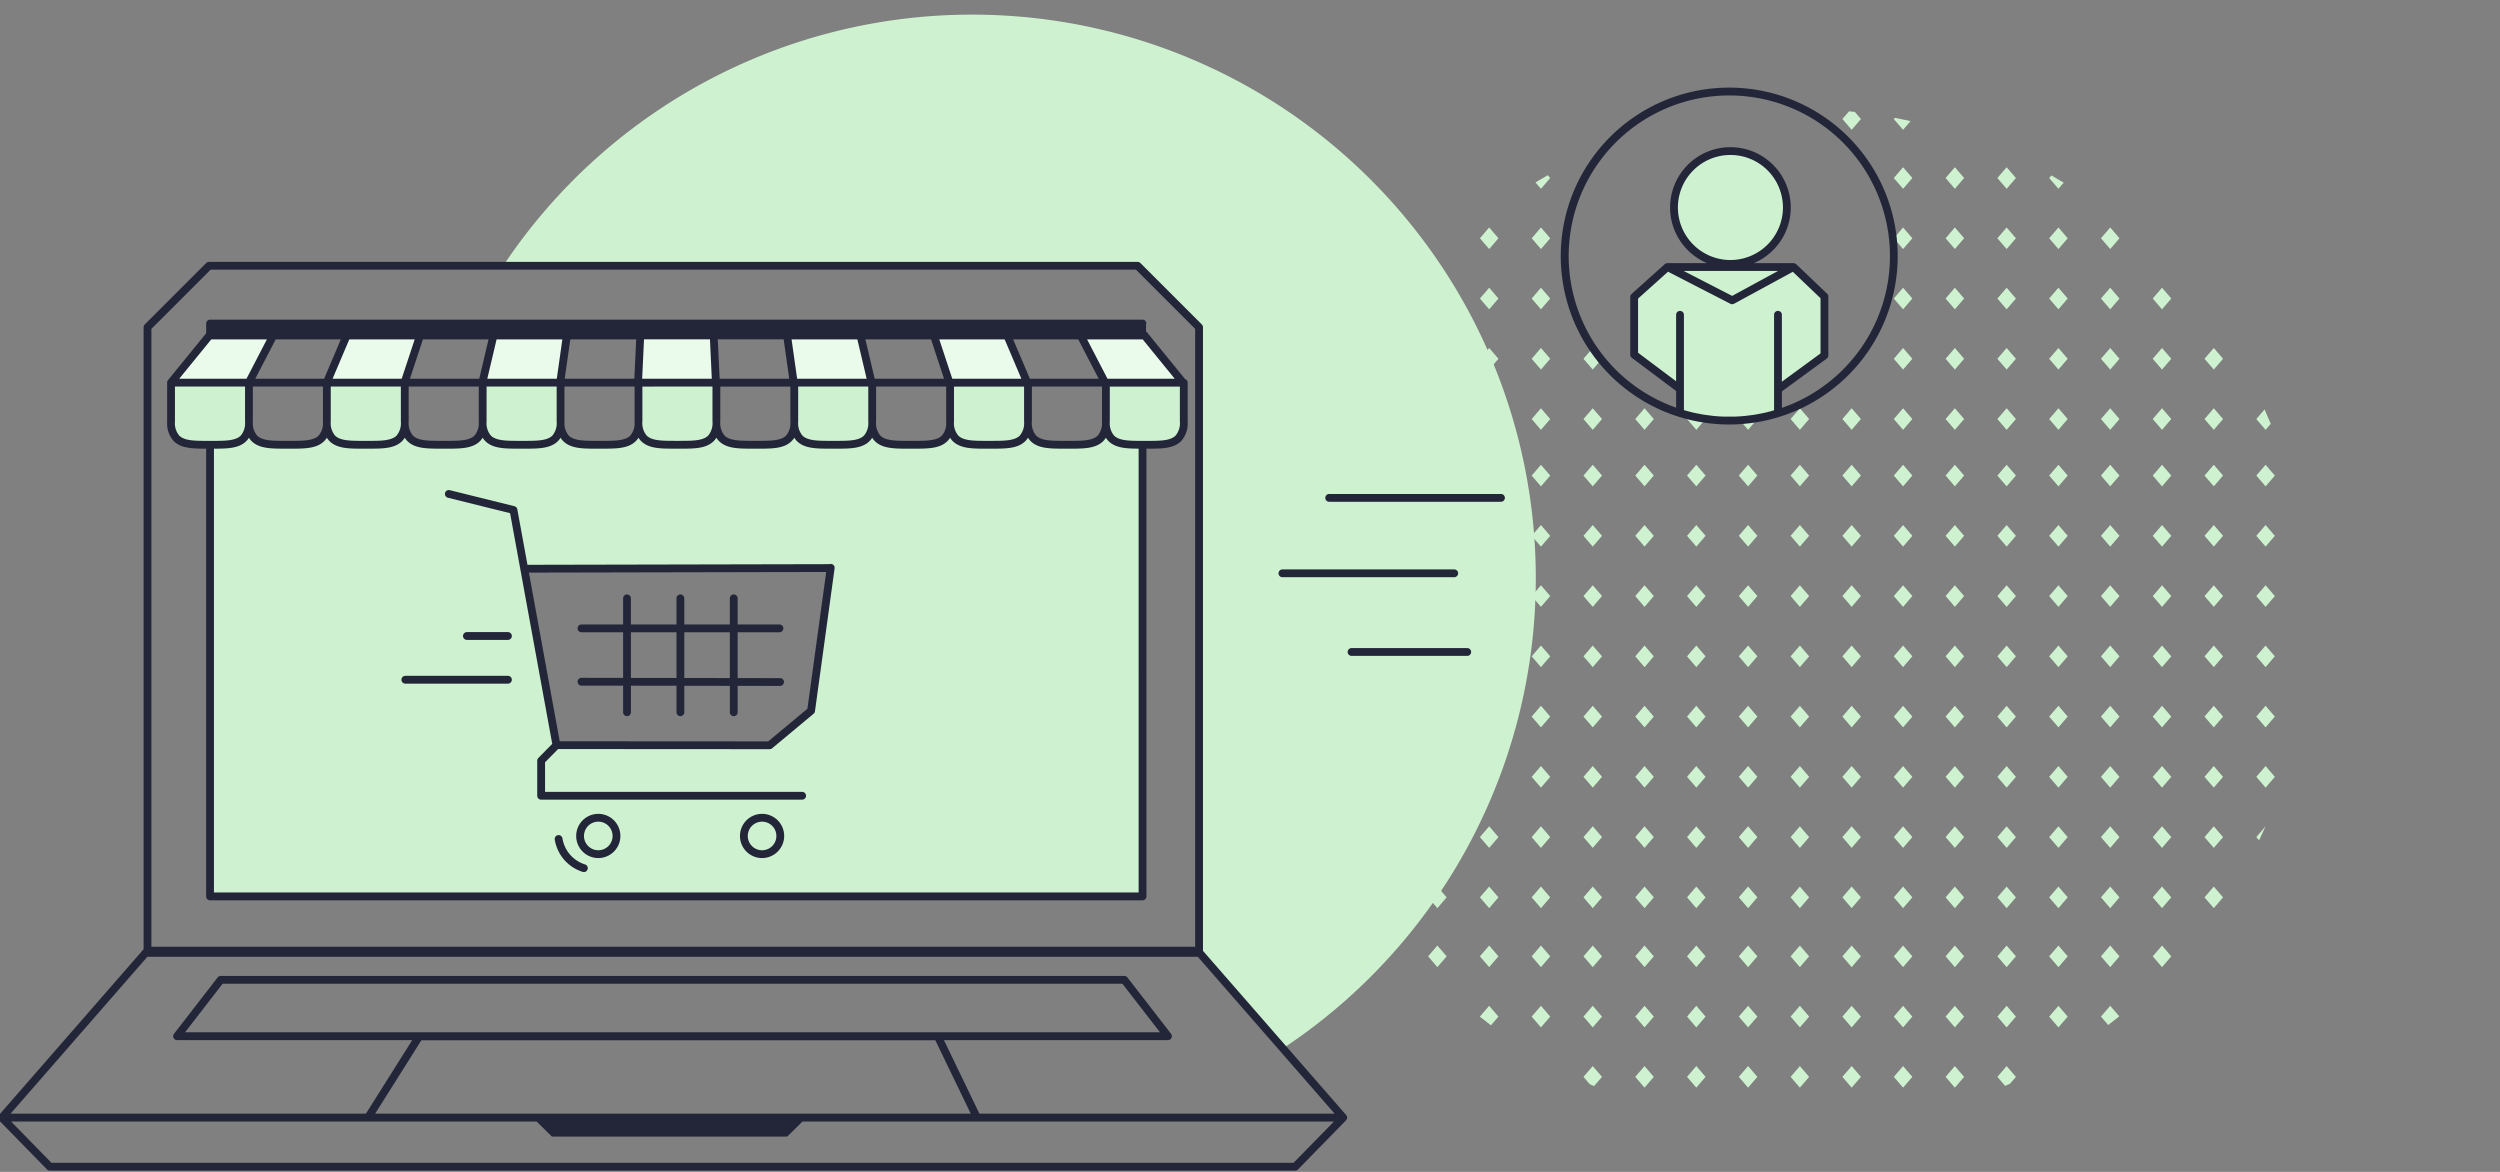 <svg xmlns="http://www.w3.org/2000/svg" viewBox="0 0 640 300"><rect x="0" y="0" width="640" height="300" fill="#808080" stroke="none"/><rect width="640" height="300" opacity="0"/><path d="M53.767,85.683l-9.99,12.276H63.705l6.369-12.276Z" fill="#eafaeb" fill-rule="evenodd"/><path d="M88.844,85.683,83.633,97.96h19.928l4.053-12.277Z" fill="#eafaeb" fill-rule="evenodd"/><path d="M126.383,85.683l-2.9,12.276h19.928l1.737-12.276Z" fill="#eafaeb" fill-rule="evenodd"/><path d="M163.867,86.862l-.523,11.1h19.927l-.579-12.276H163.921Z" fill="#eafaeb" fill-rule="evenodd"/><path d="M201.462,85.683,203.2,97.96h19.928l-2.9-12.277Z" fill="#eafaeb" fill-rule="evenodd"/><path d="M302.838,97.962l-9.99-12.276H276.541l6.369,12.276Z" fill="#eafaeb" fill-rule="evenodd"/><path d="M262.983,97.962l-5.211-12.276H239l4.054,12.276h19.927Z" fill="#eafaeb" fill-rule="evenodd"/><path d="M283.109,97.96v9.934c0,6.2-4.487,5.966-9.972,5.966s-9.972.234-9.972-5.966V97.96H243.224v0h0v9.932c0,6.2-4.487,5.966-9.972,5.966s-9.972.234-9.972-5.966l0-9.934H203.341v9.934c0,6.2-4.487,5.966-9.972,5.966s-9.972.234-9.972-5.966V97.962h-.127v0h-19.82v0h0v9.932c0,6.2-4.487,5.966-9.972,5.966s-9.972.234-9.972-5.966l0-9.932h0v0H123.564v9.934c0,6.2-4.487,5.966-9.972,5.966s-9.972.234-9.972-5.966V97.962h0v0H83.677v0h0v9.932c0,6.2-4.487,5.966-9.972,5.966s-9.972.234-9.972-5.966V97.96H43.791v9.934c0,6.2,4.487,5.966,9.972,5.966h.009V229.48H292.489V113.86h.587c5.485,0,9.972.234,9.972-5.966V97.96Zm-75.466,83.992-10.616,8.842-54.572-.034-8.174-45.16,78.387-.241Z" fill="#cef2cf" fill-rule="evenodd"/><path d="M248.9,3.745a144.125,144.125,0,0,0-120.084,64.3H291.23l15.732,15.732V243.785l21.459,24.608A144.273,144.273,0,0,0,248.9,3.745Z" fill="#cef2cf"/><circle cx="442.989" cy="53.118" r="14.445" fill="#cef2cf"/><path d="M467.058,75.92V90.98l-11.89,8.71v6.11a42.077,42.077,0,0,1-10.88,1.84l-3,.01a42.3,42.3,0,0,1-11.2-1.9V99.6l-11.74-8.8V76l8.5-7.64h32.29Z" fill="#cef2cf"/><path d="M502.816,91.848l-2.372,2.761-2.372-2.761,2.372-2.762ZM500.444,73.66l-2.372,2.762,2.372,2.761,2.372-2.761Zm0-15.429-2.372,2.762,2.372,2.761,2.372-2.761Zm0,76.175-2.372,2.762,2.372,2.761,2.372-2.761Zm0,15.426-2.372,2.761,2.372,2.762,2.372-2.762Zm0-107.022-2.372,2.762,2.372,2.762,2.372-2.762Zm0,76.171-2.372,2.762,2.372,2.761,2.372-2.761Zm0-14.469-2.372,2.761,2.372,2.762,2.372-2.762ZM484.816,275.676l2.372,2.761,2.372-2.761-2.372-2.762Zm2.372-64.142-2.372,2.761,2.372,2.762,2.372-2.762Zm0,45.954-2.372,2.761,2.372,2.762,2.372-2.762Zm0-76.805-2.372,2.761,2.372,2.762,2.372-2.762Zm0,15.426-2.372,2.761,2.372,2.762,2.372-2.762Zm13.256-30.851-2.372,2.761,2.372,2.762,2.372-2.762Zm-13.256,76.8-2.372,2.762,2.372,2.761,2.372-2.761Zm0-15.1-2.372,2.762,2.372,2.762,2.372-2.762ZM513.7,180.683l-2.372,2.761,2.372,2.762,2.376-2.762Zm0-61.7-2.372,2.762L513.7,124.5l2.376-2.761Zm0-29.895-2.372,2.762,2.372,2.761,2.376-2.761Zm0,15.426-2.372,2.761,2.372,2.762,2.376-2.762Zm0-30.852-2.372,2.762,2.372,2.761,2.376-2.761Zm0,60.746-2.372,2.762,2.372,2.761,2.376-2.761Zm0-76.175-2.372,2.762,2.372,2.761,2.376-2.761Zm0,107.027-2.372,2.761,2.372,2.762,2.376-2.762Zm-13.257,15.425-2.372,2.761,2.372,2.762,2.372-2.762ZM513.7,149.832l-2.372,2.761,2.372,2.762,2.376-2.762Zm-13.257,61.7-2.372,2.761,2.372,2.762,2.372-2.762Zm0-15.423-2.372,2.761,2.372,2.762,2.372-2.762Zm-13.256-30.853-2.372,2.761,2.372,2.762,2.372-2.762ZM516.075,45.572,513.7,42.81l-2.372,2.762,2.372,2.762ZM500.444,257.488l-2.372,2.761,2.372,2.762,2.372-2.762Zm-2.372,18.188,2.372,2.761,2.372-2.761-2.372-2.762Zm2.372-33.614-2.372,2.762,2.372,2.761,2.372-2.761Zm0-15.1-2.372,2.762,2.372,2.762,2.372-2.762ZM474.025,118.981l-2.372,2.762,2.372,2.761,2.376-2.761Zm0,61.7-2.372,2.761,2.372,2.762,2.376-2.762Zm0-15.425-2.372,2.761,2.372,2.762,2.376-2.762Zm0-30.852-2.372,2.762,2.372,2.761,2.376-2.761Zm0,15.423-2.372,2.761,2.372,2.762,2.376-2.762Zm0-45.317-2.372,2.761,2.372,2.762,2.376-2.762Zm-13.257,91.6L458.4,198.87l2.372,2.762,2.372-2.762Zm0-30.851-2.372,2.761,2.372,2.762,2.372-2.762Zm0,15.425-2.372,2.761,2.372,2.762,2.372-2.762Zm0,61.379-2.372,2.762,2.372,2.761,2.372-2.761Zm0-30.528L458.4,214.3l2.372,2.762,2.372-2.762Zm0,15.426-2.372,2.762,2.372,2.762,2.372-2.762Zm26.42-153.3-2.372,2.762,2.372,2.761,2.372-2.761Zm0-30.85-2.372,2.762,2.372,2.762,2.372-2.762Zm0,46.276-2.372,2.762,2.372,2.761,2.372-2.761Zm0-30.851L484.816,61l2.372,2.761L489.56,61Zm0,91.594-2.372,2.761,2.372,2.762,2.372-2.762Zm0-45.317-2.372,2.761,2.372,2.762,2.372-2.762Zm0,29.894-2.372,2.762,2.372,2.761,2.372-2.761Zm0-15.425-2.372,2.762,2.372,2.761,2.372-2.761ZM474.025,242.062l-2.372,2.762,2.372,2.761,2.376-2.761Zm2.374-12.34-2.374-2.762-2.372,2.762,2.372,2.762Zm8.417-199.253,2.372,2.762L489.1,31q-2.005-.445-4.032-.829ZM474.025,211.534l-2.372,2.761,2.372,2.762L476.4,214.3Zm0-15.425-2.372,2.761,2.372,2.762,2.376-2.762Zm-2.372-165.64,2.372,2.762,2.376-2.762-1.564-1.818q-.744-.081-1.489-.154Zm0,245.207,2.372,2.761,2.376-2.761-2.376-2.762Zm2.372-18.188-2.372,2.761,2.372,2.762,2.376-2.762Zm79.453-61.377-2.376,2.761,2.376,2.762,2.372-2.762Zm2.372,48.713-2.372-2.762-2.376,2.762,2.376,2.761Zm-2.376-17.864-2.374,2.762,2.374,2.762,2.372-2.762ZM566.73,89.086l-2.372,2.762,2.372,2.761,2.372-2.761ZM553.478,211.534,551.1,214.3l2.376,2.762,2.372-2.762Zm13.252-77.128-2.372,2.762,2.372,2.761,2.372-2.761Zm0-29.894-2.372,2.761,2.372,2.762,2.372-2.762ZM460.768,149.829,458.4,152.59l2.372,2.762,2.372-2.762ZM566.73,118.981l-2.372,2.762,2.372,2.761,2.372-2.761ZM513.7,196.111l-2.372,2.761,2.372,2.762,2.376-2.762Zm53.029-46.279-2.372,2.761,2.372,2.762,2.372-2.762Zm-13.252,30.851-2.376,2.761,2.376,2.762,2.372-2.762Zm0-61.7-2.376,2.762,2.376,2.761,2.372-2.761Zm0-29.895L551.1,91.848l2.376,2.761,2.372-2.761Zm0,45.32-2.376,2.762,2.376,2.761,2.372-2.761Zm0,30.852-2.376,2.761,2.376,2.762,2.372-2.762Zm0-15.426-2.376,2.761,2.376,2.759,2.372-2.762Zm13.252,30.851-2.372,2.761,2.372,2.762,2.372-2.762Zm13.257,0-2.372,2.761,2.372,2.762,2.376-2.762Zm0-30.851-2.372,2.761,2.372,2.762,2.376-2.762ZM566.73,165.258l-2.372,2.761,2.372,2.762,2.372-2.762Zm10.885,33.614,2.372,2.762,2.376-2.762-2.376-2.761Zm-37.4,58.616-2.372,2.761L539.7,262.4q1.434-1.092,2.835-2.223Zm-158.99,0-2.372,2.761.065.075q1.365,1.1,2.761,2.159l1.918-2.234ZM394.482,48.334l2.372-2.762-.622-.725c-1.061.6-2.115,1.216-3.158,1.848Zm185.5,116.924-2.372,2.761,2.372,2.762,2.376-2.762Zm-15.629,64.464,2.372,2.762,2.372-2.762-2.372-2.762Zm2.372-33.611-2.372,2.761,2.372,2.762,2.372-2.762ZM553.478,73.66,551.1,76.422l2.376,2.761,2.372-2.761Zm26.509,36.375,1.326-1.541c-.512-1.235-1.037-2.464-1.585-3.679l-2.113,2.458Zm0,8.946-2.368,2.766,2.372,2.761,2.376-2.761Zm0,15.425-2.372,2.762,2.372,2.761,2.376-2.761ZM566.73,211.534l-2.372,2.761,2.372,2.762L569.1,214.3ZM553.478,104.512l-2.376,2.761,2.376,2.762,2.372-2.762ZM526.959,89.086l-2.372,2.762,2.372,2.761,2.372-2.761Zm0,45.32-2.372,2.762,2.372,2.761,2.372-2.761Zm0-29.894-2.372,2.761,2.372,2.762,2.372-2.762Zm0,45.32-2.372,2.761,2.372,2.762,2.372-2.762Zm0-30.851-2.372,2.762,2.372,2.761,2.372-2.761Zm0,77.13-2.372,2.761,2.372,2.762,2.372-2.762Zm0-15.428-2.372,2.761,2.372,2.762,2.372-2.762Zm0-15.425-2.372,2.761,2.372,2.762,2.372-2.762Zm0-91.6-2.372,2.762,2.372,2.761,2.372-2.761ZM516.075,229.722,513.7,226.96l-2.372,2.762,2.372,2.762Zm-4.746,30.527,2.372,2.762,2.376-2.762-2.376-2.761Zm2.372-48.715-2.372,2.761,2.372,2.762,2.376-2.762Zm13.258-163.2,1.351-1.573q-1.561-.948-3.155-1.85l-.568.661Zm0,9.9-2.372,2.762,2.372,2.761,2.372-2.761ZM513.7,242.062l-2.372,2.762,2.372,2.761,2.376-2.761Zm13.258-30.528-2.372,2.761,2.372,2.762,2.372-2.762ZM540.216,89.086l-2.372,2.762,2.372,2.761,2.372-2.761Zm0,45.32-2.372,2.762,2.372,2.761,2.372-2.761Zm0,46.277-2.372,2.761,2.372,2.762,2.372-2.762Zm0-30.851-2.372,2.761,2.372,2.762,2.372-2.762Zm0,15.426-2.372,2.761,2.372,2.762,2.372-2.762Zm-2.372,79.566,2.372,2.761,2.372-2.761-2.372-2.762Zm2.372-33.29-2.372,2.761,2.372,2.762,2.372-2.762Zm0-15.423-2.372,2.761,2.372,2.762,2.372-2.762Zm-15.629,64.138,2.372,2.762,2.372-2.762-2.372-2.761ZM540.216,58.231l-2.372,2.762,2.372,2.761,2.372-2.761ZM526.959,242.062l-2.372,2.762,2.372,2.761,2.372-2.761Zm0-15.1-2.372,2.762,2.372,2.762,2.372-2.762Zm13.257-153.3-2.372,2.762,2.372,2.761,2.372-2.761Zm0,45.321-2.372,2.762,2.372,2.761,2.372-2.761Zm0-14.469-2.372,2.761,2.372,2.762,2.372-2.762Zm0,122.448-2.372,2.762,2.372,2.762,2.372-2.762ZM458.4,260.249l2.372,2.762,2.372-2.762-2.372-2.761Zm-77.17-48.715-2.372,2.761,2.372,2.762L383.6,214.3Zm13.256-153.3-2.372,2.762,2.372,2.761,2.372-2.761ZM378.854,244.824l2.372,2.761,2.372-2.761-2.372-2.762Zm2.372-17.864-2.372,2.762,2.372,2.762,2.372-2.762Zm0-132.351,2.372-2.761-2.372-2.762-2.372,2.762ZM367.967,247.585l2.377-2.761-2.377-2.762-2.372,2.762ZM394.482,73.66l-2.372,2.762,2.372,2.761,2.372-2.761ZM383.6,60.993l-2.372-2.762-2.372,2.762,2.372,2.761Zm-2.372,18.19,2.372-2.761-2.372-2.762-2.372,2.762Zm13.256,70.649-2.372,2.761,2.372,2.762,2.372-2.762Zm0-60.746-2.372,2.762,2.372,2.761,2.372-2.761ZM392.11,260.249l2.372,2.762,2.372-2.762-2.372-2.761Zm2.372-33.289-2.372,2.762,2.372,2.762,2.372-2.762Zm0-15.426L392.11,214.3l2.372,2.762,2.372-2.762ZM407.74,104.512l-2.372,2.761,2.372,2.762,2.376-2.762Zm0-15.426-2.372,2.762,2.372,2.761,2.376-2.761ZM394.482,242.062l-2.372,2.762,2.372,2.761,2.372-2.761Zm0-45.951-2.372,2.761,2.372,2.762,2.372-2.762Zm0-61.7-2.372,2.762,2.372,2.761,2.372-2.761Zm0-29.894-2.372,2.761,2.372,2.762,2.372-2.762Zm0,14.469-2.372,2.766,2.372,2.761,2.372-2.761ZM370.341,229.722l-2.374-2.762-2.372,2.762,2.372,2.762Zm24.141-49.039-2.372,2.761,2.372,2.762,2.372-2.762Zm0-15.425-2.372,2.761,2.372,2.762,2.372-2.762ZM463.14,275.676l-2.372-2.762-2.372,2.762,2.372,2.761Zm52.937,0-2.376-2.762-2.372,2.762,1.986,2.311c.416-.184.834-.364,1.248-.552Zm62.251-60.551c.571-1.185,1.119-2.382,1.655-3.586l-2.368,2.756ZM410.116,275.676l-2.376-2.762-2.372,2.762,1.622,1.888c.362.163.728.317,1.091.477ZM407.74,118.981l-2.372,2.762,2.372,2.761,2.376-2.761Zm0,15.425-2.372,2.762,2.372,2.761,2.376-2.761Zm26.513,123.082-2.372,2.761,2.372,2.762,2.372-2.762Zm0-92.23-2.372,2.761,2.372,2.762,2.372-2.762Zm13.259,61.7-2.374,2.762,2.374,2.762,2.372-2.762Zm13.256-92.554-2.372,2.762,2.372,2.761,2.372-2.761Zm-13.257,51.8,2.372-2.762-2.372-2.761-2.377,2.761Zm0,15.428,2.372-2.762-2.372-2.761-2.377,2.761Zm-13.258-5.523-2.372,2.761,2.372,2.762,2.372-2.762Zm13.258-25.33,2.372-2.762-2.372-2.761-2.377,2.761Zm-13.258,9.9-2.372,2.761,2.372,2.762,2.372-2.762Zm-2.374,94.992,2.372,2.761,2.372-2.761-2.37-2.761Zm2.374-64.141-2.372,2.761,2.372,2.762,2.372-2.762Zm2.37-89.787-2.37-2.766-2.374,2.766,2.372,2.761Zm-2.37,120.315-2.372,2.762,2.372,2.761,2.372-2.761Zm0-15.1-2.372,2.762,2.372,2.762,2.372-2.762Zm10.881,48.716,2.377,2.761,2.372-2.761-2.372-2.762Zm2.377-18.188-2.377,2.761,2.377,2.762,2.372-2.762Zm13.257-138.507-2.372,2.762,2.372,2.761,2.372-2.761Zm0-14.469-2.372,2.761,2.372,2.762,2.372-2.762Zm-13.257,35.417,2.372-2.761-2.372-2.762-2.377,2.762Zm0-15.425,2.372-2.761-2.372-2.762-2.377,2.762Zm0,30.851,2.372-2.762-2.372-2.761-2.377,2.761Zm0-45.32,2.372-2.762-2.372-2.761-2.377,2.761Zm0,132.027-2.377,2.762,2.377,2.761,2.372-2.761Zm0-25.005,2.372-2.762-2.372-2.761-2.377,2.761Zm-13.258-67.225-2.372,2.761,2.372,2.762,2.372-2.762ZM421,104.512l-2.372,2.761L421,110.035l2.372-2.762Zm0,29.894-2.372,2.762L421,139.929l2.372-2.761ZM405.368,260.249l2.372,2.762,2.376-2.762-2.376-2.761ZM421,118.981l-2.372,2.762L421,124.5l2.372-2.761Zm-13.257,61.7-2.372,2.761,2.372,2.762,2.376-2.762Zm2.373,49.039-2.374-2.762-2.372,2.762,2.372,2.762Zm-2.373-79.89-2.372,2.761,2.372,2.759,2.376-2.762Zm0,15.426-2.372,2.761,2.372,2.762,2.376-2.762Zm0,46.276-2.372,2.761,2.372,2.762,2.376-2.762Zm0-15.423-2.372,2.761,2.372,2.762,2.376-2.762Zm0,45.951-2.372,2.762,2.372,2.761,2.376-2.761ZM421,257.488l-2.372,2.761L421,263.011l2.372-2.762Zm0-107.656-2.372,2.761L421,155.355l2.372-2.762Zm13.256-15.426-2.372,2.762,2.372,2.761,2.372-2.761Zm0-29.894-2.372,2.761,2.372,2.762,2.372-2.762ZM421,196.111l-2.372,2.761L421,201.634l2.372-2.762Zm0-15.428-2.372,2.761L421,186.206l2.372-2.762Zm0-15.425-2.372,2.761L421,170.781l2.372-2.762Zm0,61.7-2.372,2.762L421,232.484l2.372-2.762Zm0,15.1-2.372,2.762L421,247.585l2.372-2.761Zm0-30.528-2.372,2.761L421,217.057l2.372-2.762Zm-2.372,64.142L421,278.437l2.372-2.761L421,272.914Z" fill="#cef2cf"/><path d="M442.707,22.43a43.121,43.121,0,0,0-1.442,86.219c.478.011.965.021,1.442.021.543,0,1.077-.01,1.618-.031a43.12,43.12,0,0,0-1.618-86.209ZM427.016,69.554l15.972,8.216a1.158,1.158,0,0,0,.135.05c.025.008.048.02.073.027a1,1,0,0,0,.248.033h0a1.017,1.017,0,0,0,.255-.035c.027-.007.051-.021.077-.03a.933.933,0,0,0,.144-.056l15.049-8.177,7.087,6.766V90.473l-9.895,7.247V80.588a1,1,0,1,0-2,0v19.933c0,.007,0,.013,0,.02v4.5c-.365.106-.731.2-1.1.3-.346.09-.69.186-1.038.266-.53.123-1.067.224-1.6.326-.316.06-.629.129-.946.181-.64.106-1.284.186-1.93.262-.218.025-.435.062-.654.084-.874.088-1.752.151-2.635.184l-2.94.01c-.9-.03-1.791-.092-2.682-.18-.3-.03-.6-.079-.9-.116-.59-.072-1.18-.142-1.766-.239-.35-.058-.7-.135-1.046-.2-.534-.1-1.068-.2-1.6-.326-.366-.085-.728-.187-1.092-.282-.383-.1-.766-.205-1.147-.316v-24.4a1,1,0,0,0-2,0V97.6l-9.741-7.3V76.445Zm16.416,6.195-12.421-6.39h24.18Zm12.735,28.666V100.2l11.482-8.41a1,1,0,0,0,.409-.807V75.92a1,1,0,0,0-.31-.724l-7.919-7.56c-.013-.012-.029-.016-.042-.027a.942.942,0,0,0-.163-.1.9.9,0,0,0-.157-.081.972.972,0,0,0-.221-.043.937.937,0,0,0-.108-.021H448.963a15.445,15.445,0,1,0-11.948,0H426.954a.147.147,0,0,1-.021,0h-.085a1.057,1.057,0,0,0-.157.029,1.159,1.159,0,0,0-.145.027,1,1,0,0,0-.367.2l-8.5,7.641a1,1,0,0,0-.331.744V90.8a1,1,0,0,0,.4.8l11.34,8.5v4.26a41.122,41.122,0,1,1,27.079.055ZM442.989,66.563a13.445,13.445,0,1,1,13.445-13.445A13.46,13.46,0,0,1,442.989,66.563Z" fill="#232639"/><path d="M344.858,286.115a1.128,1.128,0,0,0,0-.13,1.038,1.038,0,0,0-.042-.164.88.88,0,0,0-.026-.1l-.008-.013a.958.958,0,0,0-.087-.143.924.924,0,0,0-.067-.1l-.006-.01-36.66-42.04V83.773a1,1,0,0,0-.293-.707L291.937,67.335a1,1,0,0,0-.707-.293H53.5a1,1,0,0,0-.707.293L37.055,83.064a1,1,0,0,0-.293.707V243L-.127,285.3a1,1,0,0,0-.339.419,1,1,0,0,0,.207,1.087l12.3,12.576a1,1,0,0,0,.715.3H331.569a1,1,0,0,0,.715-.3l12.3-12.576c.007-.007.01-.016.017-.024a1.084,1.084,0,0,0,.092-.127.9.9,0,0,0,.072-.113c0-.008.011-.013.014-.022a.82.82,0,0,0,.034-.117.929.929,0,0,0,.039-.134A.894.894,0,0,0,344.858,286.115ZM53.912,69.042h236.9l15.146,15.146V242.369H38.762V84.186ZM37.728,244.934c.012,0,.022.007.034.007H306.643l35.026,40.166H250.733l-9.089-18.839H299a1,1,0,0,0,.791-1.613L288.623,250.23a1,1,0,0,0-.791-.387H56.5a1,1,0,0,0-.791.387L44.542,264.655a1,1,0,0,0,.791,1.613h60.2L93.668,285.107H2.7Zm58.3,40.173L107.879,266.3h131.56l9.073,18.806ZM47.371,264.268l9.617-12.425H287.341l9.617,12.425Zm283.777,33.416H13.177L2.833,287.107H137.376l3.761,3.713a.5.5,0,0,0,.351.145h59.839a.5.5,0,0,0,.351-.145l3.761-3.713H341.492Z" fill="#232639"/><path d="M303.363,97.023l-9.74-11.968a.948.948,0,0,0-.231-.182V83.249a1,1,0,0,0-.067-.333l.164-.082a1,1,0,0,0-1-1H53.771a1,1,0,0,0-1,1l.076.038a.987.987,0,0,0-.076.377v2.073L43,97.328a1,1,0,0,0-.21.793v9.773a6.776,6.776,0,0,0,1.687,5.037c1.867,1.864,4.841,1.925,8.294,1.928v114.62a1,1,0,0,0,1,1H292.489a1,1,0,0,0,1-1V114.86h.736c3.387,0,6.3-.092,8.136-1.929a6.776,6.776,0,0,0,1.687-5.037V97.96A.99.99,0,0,0,303.363,97.023Zm-2.629-.063H283.521l-5.23-10.08h14.1a.964.964,0,0,0,.119-.024ZM262.165,107.9a4.933,4.933,0,0,1-1.1,3.612c-1.355,1.353-4.1,1.343-7.291,1.344h-1.16c-3.191,0-5.937.009-7.292-1.344a4.94,4.94,0,0,1-1.1-3.622V98.962h17.942V107.9Zm-39.887.022a4.919,4.919,0,0,1-1.1,3.59c-1.355,1.353-4.1,1.345-7.292,1.344h-1.16c-3.18,0-5.936.01-7.292-1.344a4.9,4.9,0,0,1-1.1-3.562c0-.021,0-.04,0-.06V98.96H222.28l0,8.934Zm-19.94.028a4.9,4.9,0,0,1-1.1,3.562c-1.356,1.353-4.1,1.345-7.292,1.344h-1.16c-3.177,0-5.936.01-7.292-1.344a4.94,4.94,0,0,1-1.1-3.622V98.962h17.939v8.932C202.336,107.914,202.338,107.933,202.338,107.954Zm-.295-10.994H184.225l-.474-10.08h16.865Zm-19.821,0H164.393l.336-7.151.139-2.929h16.879Zm.171,2v8.932a4.94,4.94,0,0,1-1.1,3.622c-1.355,1.353-4.105,1.345-7.292,1.344h-1.16c-3.175,0-5.935.01-7.291-1.344a4.94,4.94,0,0,1-1.1-3.622V98.962ZM142.507,107.9a4.933,4.933,0,0,1-1.1,3.612c-1.355,1.353-4.106,1.345-7.292,1.344h-1.16c-3.182,0-5.936.01-7.292-1.344a4.929,4.929,0,0,1-1.1-3.612V98.96h17.943V107.9Zm-19.944,0a4.933,4.933,0,0,1-1.1,3.612c-1.356,1.353-4.107,1.345-7.292,1.344h-1.16c-3.186,0-5.937.009-7.292-1.344a4.94,4.94,0,0,1-1.1-3.622V98.96h17.943V107.9ZM65.351,96.959,70.58,86.88H87.25L82.971,96.959Zm17.322,2v8.934a4.94,4.94,0,0,1-1.1,3.622c-1.355,1.353-4.1,1.345-7.292,1.344h-1.16c-3.18,0-5.936.01-7.292-1.344a4.9,4.9,0,0,1-1.1-3.562c0-.021,0-.04,0-.06V98.96Zm2,0H102.62v8.934a4.94,4.94,0,0,1-1.1,3.622c-1.356,1.353-4.107,1.345-7.292,1.344h-1.16c-3.173,0-5.936.01-7.292-1.344a4.94,4.94,0,0,1-1.1-3.622Zm.467-2,4.279-10.08h16.743l-3.328,10.08Zm19.8,0,2.739-8.3.588-1.78h16.8l-2.381,10.079Zm19.808,0,2.381-10.079h16.835l-1.427,10.079Zm19.754,10.935V98.96H162.45v8.934a4.94,4.94,0,0,1-1.1,3.622c-1.355,1.353-4.1,1.345-7.292,1.344H152.9c-3.172,0-5.936.01-7.292-1.344a4.937,4.937,0,0,1-1.1-3.612ZM162.389,96.96H144.567l1.427-10.08h16.87l-.243,5.166Zm57.093-10.08,2.381,10.08H204.068l-1.427-10.08Zm2.06,0h16.8l3.329,10.079H223.924Zm2.738,21.014V98.96h17.941v8.934a4.94,4.94,0,0,1-1.1,3.622c-1.355,1.353-4.1,1.345-7.292,1.344h-1.16c-3.172,0-5.936.01-7.292-1.344a4.919,4.919,0,0,1-1.1-3.59ZM240.456,86.88h16.736l4.28,10.08H243.783Zm18.911,0h16.667l5.229,10.079H263.646Zm4.8,21.014V98.96h17.939v8.934c0,.018,0,.035,0,.054a4.909,4.909,0,0,1-1.1,3.568c-1.356,1.353-4.1,1.345-7.292,1.344h-1.16c-3.178,0-5.936.01-7.292-1.344a4.933,4.933,0,0,1-1.1-3.612ZM54.082,86.88H68.326L63.1,96.959H45.88Zm-.32,25.979h-.58c-3.176,0-5.936.01-7.292-1.344a4.94,4.94,0,0,1-1.1-3.622V98.96H62.73v8.934c0,.02,0,.039,0,.06a4.9,4.9,0,0,1-1.1,3.562c-1.356,1.353-4.1,1.345-7.292,1.344Zm237.727,115.62H54.771V114.86h.14c3.387,0,6.3-.092,8.136-1.929a5,5,0,0,0,.685-.864,4.991,4.991,0,0,0,.684.864c1.943,1.939,5.079,1.928,8.708,1.929H74.85c3.387,0,6.3-.092,8.136-1.929a4.94,4.94,0,0,0,.689-.87,4.981,4.981,0,0,0,.688.87c1.84,1.837,4.749,1.929,8.136,1.929h1.726c3.626,0,6.766.01,8.708-1.929a5,5,0,0,0,.687-.868,5,5,0,0,0,.687.868c1.943,1.939,5.08,1.928,8.708,1.929h1.726c3.387,0,6.3-.092,8.136-1.929a4.991,4.991,0,0,0,.687-.867,4.939,4.939,0,0,0,.686.867c1.943,1.939,5.079,1.928,8.708,1.929h1.726c3.387,0,6.3-.092,8.136-1.929a4.991,4.991,0,0,0,.687-.867,4.986,4.986,0,0,0,.686.867c1.84,1.837,4.749,1.929,8.136,1.929h1.726c3.63,0,6.766.01,8.708-1.929a5,5,0,0,0,.687-.868,5,5,0,0,0,.687.868c1.942,1.939,5.081,1.929,8.707,1.929h1.726c3.387,0,6.3-.092,8.136-1.929a4.947,4.947,0,0,0,.689-.871,4.984,4.984,0,0,0,.689.871c1.943,1.939,5.079,1.928,8.708,1.929h1.726c3.387,0,6.3-.092,8.136-1.929a5.045,5.045,0,0,0,.685-.864,4.991,4.991,0,0,0,.684.864c1.943,1.939,5.081,1.928,8.708,1.929h1.726c3.387,0,6.3-.092,8.136-1.929a5.027,5.027,0,0,0,.686-.866,4.974,4.974,0,0,0,.685.866c1.84,1.837,4.749,1.929,8.136,1.929h1.726c3.635,0,6.766.01,8.708-1.929a5.011,5.011,0,0,0,.688-.869,5.011,5.011,0,0,0,.688.869c1.84,1.837,4.749,1.929,8.136,1.929h1.726c3.631,0,6.765.01,8.707-1.929a4.991,4.991,0,0,0,.687-.867,4.939,4.939,0,0,0,.686.867c1.942,1.939,5.077,1.928,8.708,1.929h1.726c3.387,0,6.3-.092,8.136-1.929a4.991,4.991,0,0,0,.684-.864,5.045,5.045,0,0,0,.685.864c1.759,1.756,4.5,1.912,7.7,1.927Zm10.559-120.585a4.94,4.94,0,0,1-1.1,3.622c-1.355,1.353-4.1,1.345-7.292,1.344H292.5c-3.181,0-5.936.01-7.292-1.344a4.9,4.9,0,0,1-1.1-3.568c0-.019,0-.036,0-.054V98.962h17.939Z" fill="#232639"/><path d="M340.275,128.456a1,1,0,0,1,0-2H384.25a1,1,0,0,1,0,2Z" fill="#232639"/><path d="M328.306,147.768a1,1,0,0,1,0-2h43.975a1,1,0,0,1,0,2Z" fill="#232639"/><path d="M375.614,167.908H346a1,1,0,0,1,0-2h29.613a1,1,0,0,1,0,2Z" fill="#232639"/><path d="M149.474,223.25a1,1,0,0,1-.295-.044,10.4,10.4,0,0,1-7.164-8.267,1,1,0,1,1,1.976-.31,8.384,8.384,0,0,0,5.776,6.665,1,1,0,0,1-.293,1.956Z" fill="#232639"/><path d="M130.03,175.012H103.767a1,1,0,0,1,0-2H130.03a1,1,0,1,1,0,2Z" fill="#232639"/><path d="M130.031,163.816h-10.5a1,1,0,1,1,0-2h10.5a1,1,0,0,1,0,2Z" fill="#232639"/><path d="M153.162,219.665a5.659,5.659,0,1,1,5.659-5.659A5.665,5.665,0,0,1,153.162,219.665Zm0-9.318a3.659,3.659,0,1,0,3.659,3.659A3.663,3.663,0,0,0,153.162,210.347Z" fill="#232639"/><path d="M195.092,219.665a5.659,5.659,0,1,1,5.659-5.659A5.666,5.666,0,0,1,195.092,219.665Zm0-9.318a3.659,3.659,0,1,0,3.659,3.659A3.663,3.663,0,0,0,195.092,210.347Z" fill="#232639"/><path d="M199.7,173.6l-10.859-.015V161.86h10.692a1,1,0,0,0,0-2H188.839v-6.684a1,1,0,0,0-2,0v6.684H175.177v-6.684a1,1,0,0,0-2,0v6.684H161.515v-6.685a1,1,0,0,0-2,0v6.685H148.859a1,1,0,0,0,0,2h10.656v11.678l-10.655-.015h0a1,1,0,0,0,0,2l10.658.015v6.8a1,1,0,0,0,2,0v-6.8l11.663.017v6.78a1,1,0,0,0,2,0V175.56l11.662.017v6.761a1,1,0,0,0,2,0V175.58l10.856.015h0a1,1,0,0,0,0-2Zm-38.184-.054V161.86h11.662v11.7Zm13.663.019v-11.7h11.662v11.717Z" fill="#232639"/><path d="M212.8,144.369a.964.964,0,0,0-.482.064c-.016,0-.03-.009-.046-.009h0l-77.239.165-2.6-14.208a1,1,0,0,0-.743-.791l-16.552-4.111a1,1,0,0,0-.482,1.941l15.925,3.955,10.791,59.054-3.555,3.608a1,1,0,0,0-.288.7v8.981a1,1,0,0,0,1,1h66.819a1,1,0,0,0,0-2H139.534v-7.571l3.339-3.388,54.153.034h0a1,1,0,0,0,.64-.232l10.616-8.841a1,1,0,0,0,.351-.633l5.025-36.594A1,1,0,0,0,212.8,144.369Zm-6.1,37.064-10.04,8.362-53.376-.033L135.4,146.588l76.112-.163Z" fill="#232639"/></svg>